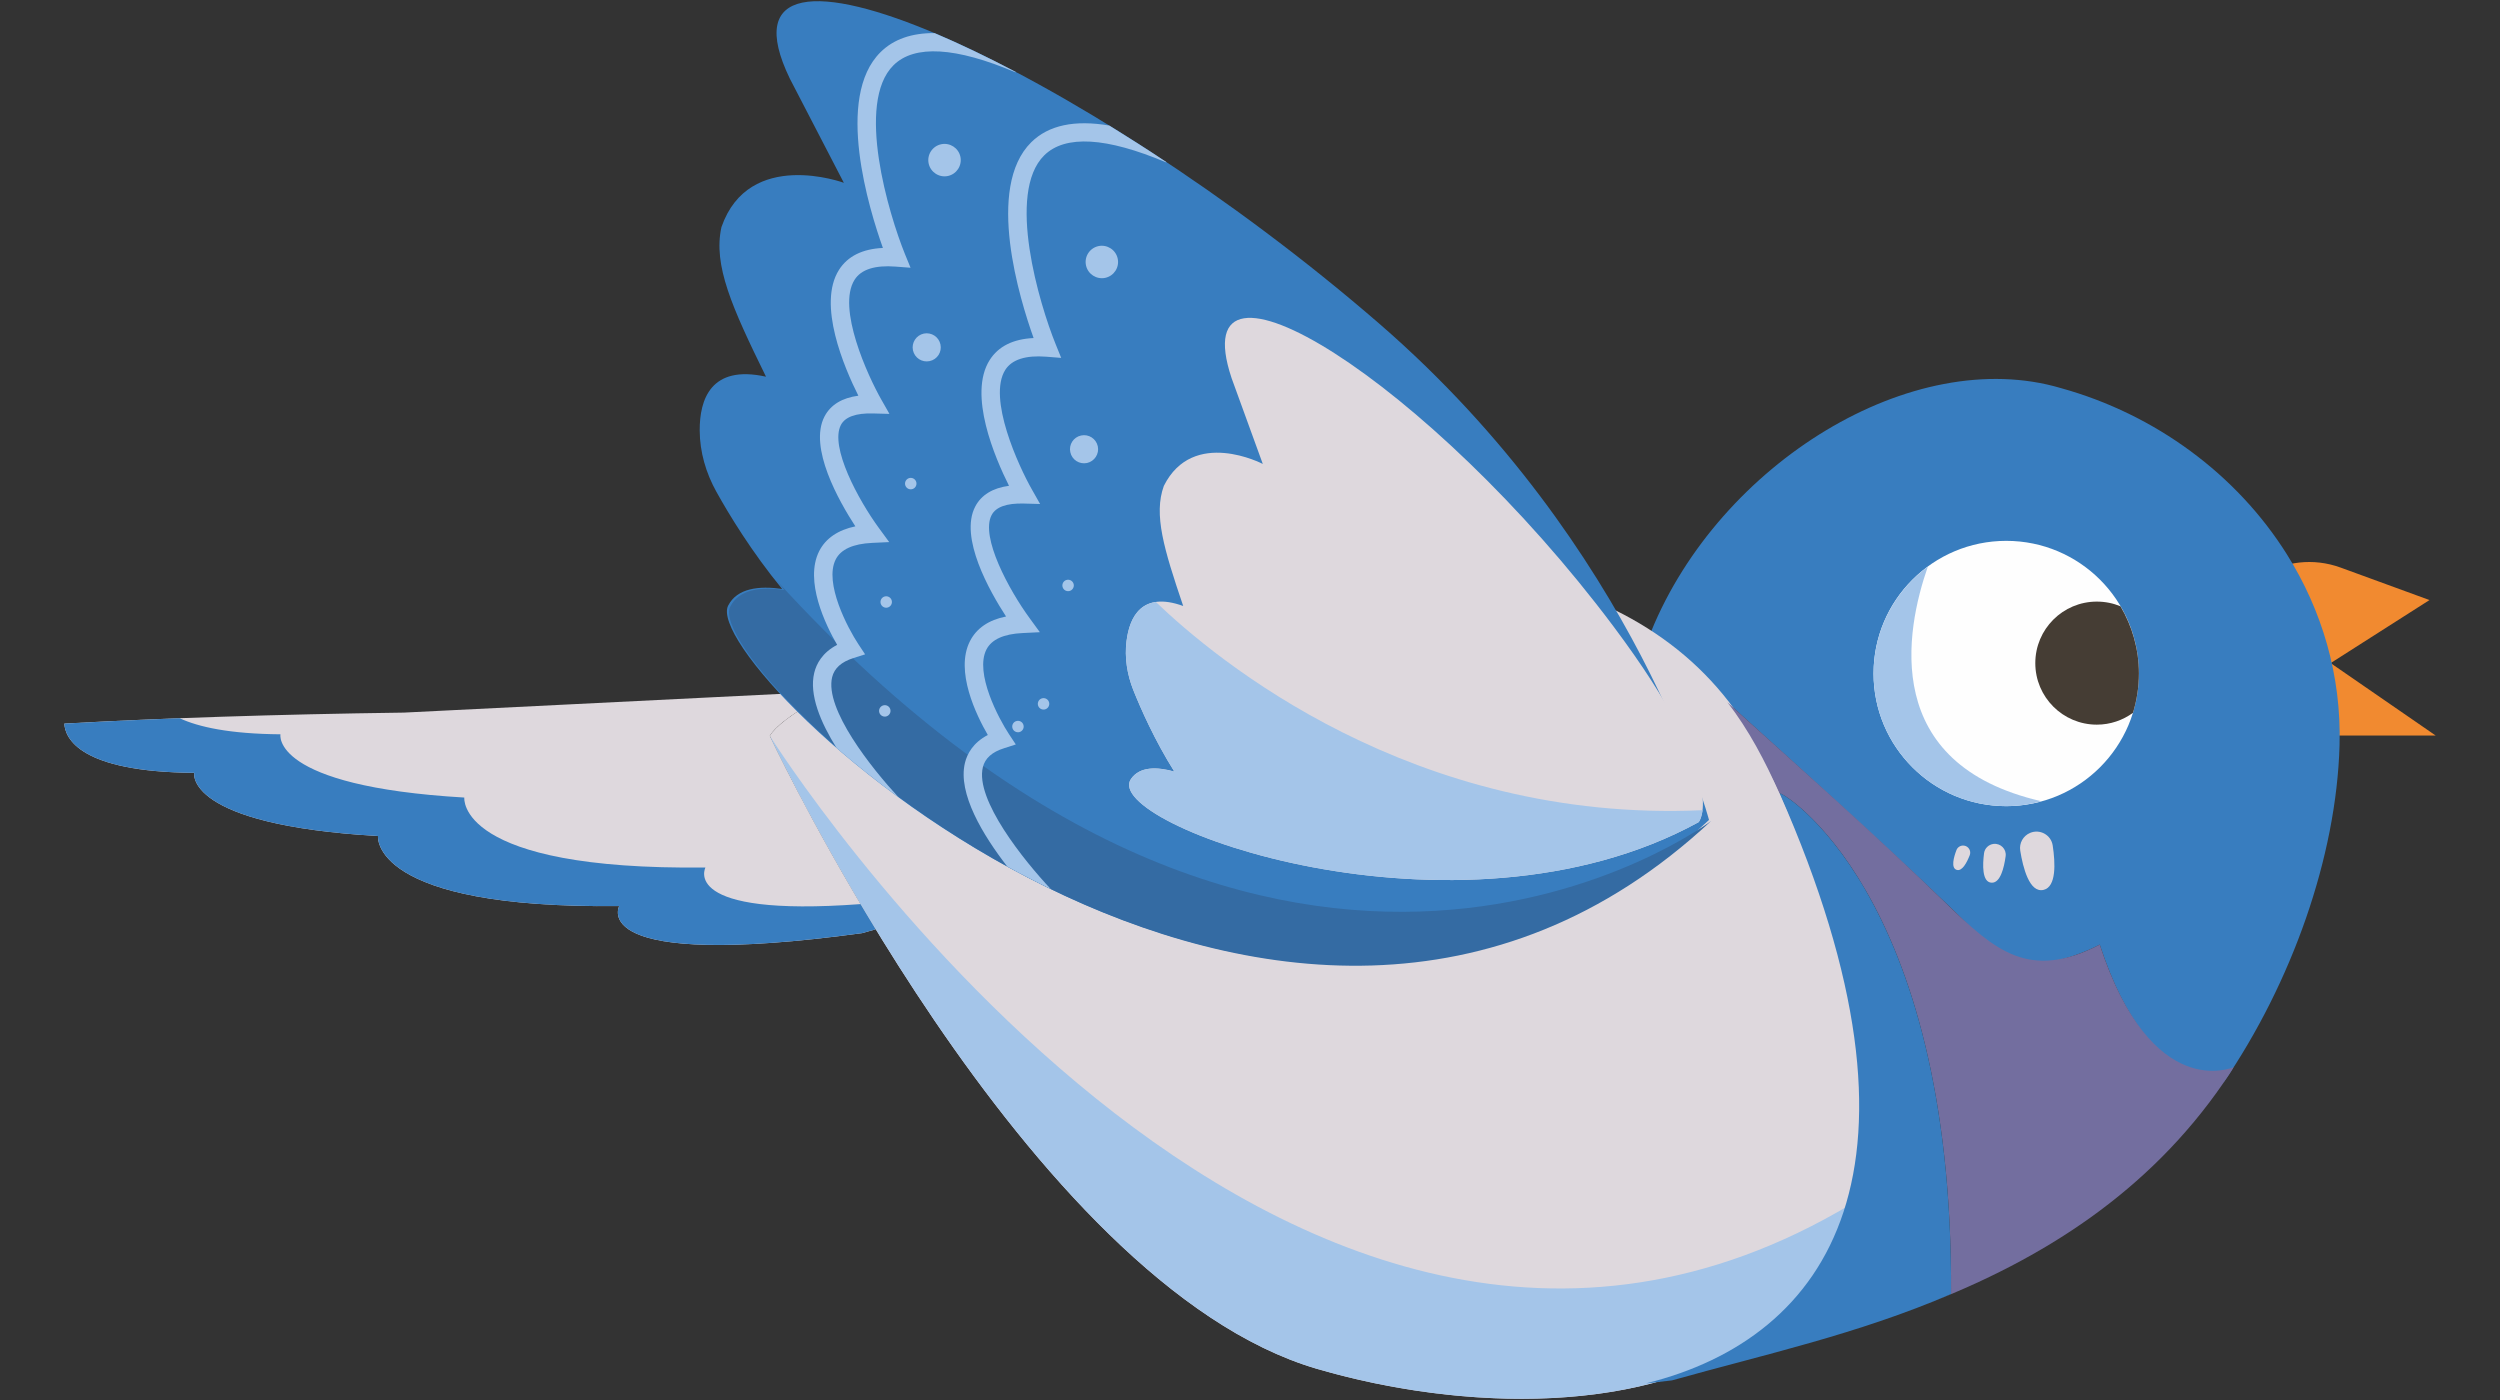 <?xml version="1.0" encoding="UTF-8"?> <svg xmlns="http://www.w3.org/2000/svg" xmlns:xlink="http://www.w3.org/1999/xlink" xmlns:xodm="http://www.corel.com/coreldraw/odm/2003" xml:space="preserve" width="500px" height="280px" version="1.1" style="shape-rendering:geometricPrecision; text-rendering:geometricPrecision; image-rendering:optimizeQuality; fill-rule:evenodd; clip-rule:evenodd" viewBox="0 0 500 280"><rect x="0" y="0" width="500" height="280" fill="#333333" stroke="none"/> <defs> <style type="text/css"> .fil5 {fill:#FEFEFE;fill-rule:nonzero} .fil0 {fill:#F18A30;fill-rule:nonzero} .fil2 {fill:#DED8DD;fill-rule:nonzero} .fil4 {fill:#A4C5E9;fill-rule:nonzero} .fil6 {fill:#453D34;fill-rule:nonzero} .fil3 {fill:#736E9F;fill-rule:nonzero} .fil1 {fill:#387DBF;fill-rule:nonzero} .fil7 {fill:#346BA3;fill-rule:nonzero} </style> </defs> <g id="Слой_x0020_1">  <g id="_2472456146416"> <path class="fil0" d="M468.14 113.52l17.76 6.49 -19.77 12.61 21.01 14.49 -26.96 0c-9.96,0 -17.67,-8.7 -16.48,-18.59l0 0c1.41,-11.71 13.36,-19.04 24.44,-15z"></path> <path class="fil1" d="M354.25 154.11c0.71,1.34 1.42,2.71 2.08,4.18 -0.66,-1.47 -1.37,-2.84 -2.08,-4.18z"></path> <path class="fil1" d="M446 213.87c-0.43,0.91 -0.87,1.78 -1.31,2.66 13.65,-19.99 22.59,-45.1 23.22,-67.47 0.4,-13.98 -3.53,-27.04 -10.53,-38.19 -10.02,-15.97 -26.32,-28.02 -45.2,-33.25 -29.68,-8.78 -68.23,15.07 -81.94,48.64 7.95,7.15 14.61,13.37 20.08,21.38 0,0 0,0 0,0 -1.49,-2.55 -3.1,-4.95 -4.85,-7.18 18.68,16.84 47.36,42.93 52,48.54 6.96,8.42 22.48,-0.08 22.48,-0.08 10.43,31.88 25.96,24.92 26.05,24.95z"></path> <path class="fil1" d="M384.91 260.96c-1.07,0.41 -2.15,0.82 -3.23,1.21 1.08,-0.39 2.16,-0.8 3.23,-1.21z"></path> <path class="fil1" d="M351.8 149.9c0.59,0.94 1.18,1.9 1.74,2.91 -0.57,-1.01 -1.15,-1.97 -1.74,-2.91z"></path> <path class="fil2" d="M153.96 147.17c1.3,-2.21 5.78,-5.38 12.56,-8.91l-85.74 4.26c-25.82,0.35 -48.68,1.12 -67.92,2.2 0.16,2.86 2.96,9.66 25.98,9.85 0,0 -2.03,10.38 36.76,12.64 0,0 -1.66,14.58 48.24,14 0,0 -6.85,12.98 48.57,5.42l2.65 -0.75c0.03,-0.01 0.06,-0.02 0.09,-0.04 -13.2,-21.65 -21.19,-38.67 -21.19,-38.67z"></path> <path class="fil2" d="M153.96 147.17c0,0 51.35,109.64 109.47,126.61 58.12,16.97 149.72,4.07 89.5,-121.75 -37.42,-78.2 -190.17,-19.78 -198.97,-4.86z"></path> <path class="fil3" d="M419.95 188.92c-14.04,7.23 -20.83,1.33 -30.68,-8.21 -14.22,-13.8 -29.08,-26.98 -43.8,-40.25 4.32,5.52 7.55,11.82 10.44,18.2 0.01,0.01 0.02,0.02 0.03,0.02 0.12,-0.62 34.72,19.66 34.27,100.12 -1.84,0.8 -3.68,1.53 -5.52,2.25 24.03,-9.21 45.04,-22.75 59.94,-44.39 0.56,-0.82 1.56,-2.25 2.1,-3.22 -0.09,-0.02 -16.35,7.36 -26.78,-24.52z"></path> <path class="fil1" d="M426.59 127.96c-0.93,-3.77 -2.72,-7.14 -5.11,-9.97 -3.97,2.22 -6.65,6.45 -6.65,11.31 0,6.88 5.37,12.5 12.15,12.91 1.23,-4.03 0.99,-8.65 -0.39,-14.25z"></path> <path class="fil1" d="M172.12 180.82c-36.3,2.69 -31.03,-7.32 -31.03,-7.32 -49.9,0.59 -48.23,-13.99 -48.23,-13.99 -38.81,-2.27 -36.77,-12.65 -36.77,-12.65 -10.17,-0.08 -16.39,-1.46 -20.18,-3.22 -8.16,0.32 -15.86,0.68 -23.05,1.08 0.16,2.86 2.96,9.66 25.98,9.85 0,0 -2.04,10.38 36.76,12.64 0,0 -1.66,14.58 48.24,14 0,0 -6.85,12.98 48.57,5.42 0,0 1.14,-0.31 2.74,-0.77 -1.04,-1.71 -2.06,-3.39 -3.03,-5.04z"></path> <path class="fil4" d="M263.43 273.78c39.51,11.53 94.47,9.25 106.71,-32.9 -114.4,68.35 -216.18,-93.71 -216.18,-93.71 0,0 51.35,109.64 109.47,126.61z"></path> <path class="fil5" d="M427.78 134.7c0,14.65 -11.88,26.53 -26.53,26.53 -14.66,0 -26.54,-11.88 -26.54,-26.53 0,-14.66 11.88,-26.53 26.54,-26.53 14.65,0 26.53,11.87 26.53,26.53z"></path> <path class="fil2" d="M406.04 166.57c-1.41,0.59 -2.24,2.06 -1.99,3.57 0.53,3.32 1.83,8.54 4.69,7.83 2.54,-0.63 2.34,-5.33 1.8,-8.88 -0.32,-2.1 -2.54,-3.33 -4.5,-2.52l0 0z"></path> <path class="fil2" d="M398.73 168.78c-0.99,0.11 -1.8,0.88 -1.92,1.87 -0.29,2.21 -0.45,5.81 1.51,5.89 1.74,0.08 2.49,-2.95 2.81,-5.31 0.19,-1.4 -0.99,-2.6 -2.4,-2.45l0 0z"></path> <path class="fil2" d="M392.8 169.12c-0.65,-0.08 -1.28,0.29 -1.51,0.9 -0.52,1.36 -1.17,3.61 0.07,3.96 1.08,0.32 2.02,-1.49 2.59,-2.94 0.33,-0.85 -0.23,-1.8 -1.15,-1.92l0 0z"></path> <path class="fil4" d="M374.71 134.7c0,14.65 11.88,26.53 26.54,26.53 2.44,0 4.8,-0.36 7.05,-0.98 -32.22,-7.37 -27.23,-34.05 -22.73,-46.93 -6.57,4.83 -10.86,12.59 -10.86,21.38z"></path> <path class="fil6" d="M407.06 132.62c0,6.8 5.51,12.31 12.31,12.31 2.7,0 5.19,-0.89 7.22,-2.36 0.77,-2.49 1.19,-5.13 1.19,-7.87 0,-4.91 -1.36,-9.49 -3.68,-13.44 -1.46,-0.61 -3.06,-0.94 -4.73,-0.94 -6.8,0 -12.31,5.51 -12.31,12.3z"></path> <path class="fil1" d="M390.21 258.8c0.46,-80.8 -34.46,-100.92 -34.28,-100.12 33.07,75.02 9.86,108.89 -26.61,117.96 -0.02,0.01 -0.04,0.02 -0.06,0.03 0,0 1.96,-0.21 5.13,-0.59 18.11,-5.09 37.39,-9.29 55.82,-17.28z"></path> <path class="fil1" d="M341.8 163.99c0,0 -14.3,-54.53 -65.97,-99.28 -59.37,-51.42 -135.82,-86.04 -117.85,-48.96l10.79 20.81c0,0 -18.97,-7 -24.48,8.86 -1.69,7.63 2.1,16.03 8.91,29.92 -11.08,-2.46 -13.29,4.62 -13.26,10.77 0.02,4.3 1.25,8.49 3.34,12.25 2.51,4.52 7.06,12.03 13.15,19.43 -4.58,-0.66 -9,-0.19 -10.8,3.33 -6.33,12.37 110.13,123.14 196.17,42.87z"></path> <path class="fil2" d="M339.73 164.43c0,0 6.62,-7.56 -17.02,-39.13 -36.68,-48.98 -86.55,-80.12 -76.39,-49.67l6.24 17.16c0,0 -13.95,-7.3 -19.79,4.39 -2.08,5.73 0,12.6 3.87,24.02 -8.31,-3.01 -10.73,2.23 -11.33,6.99 -0.42,3.32 0.11,6.68 1.34,9.79 1.5,3.75 4.25,10.01 8.22,16.34 -3.48,-0.97 -6.94,-1.05 -8.68,1.49 -6.13,8.92 65,35.21 113.54,8.62z"></path> <path class="fil4" d="M339.73 164.43c0,0 0.56,-0.66 0.77,-2.39 -58.07,2.63 -97.48,-30.25 -109.32,-41.64 -4,0.56 -5.43,4.3 -5.87,7.79 -0.42,3.32 0.11,6.68 1.34,9.79 1.5,3.75 4.25,10.01 8.22,16.34 -3.48,-0.97 -6.94,-1.05 -8.68,1.49 -6.13,8.92 65,35.21 113.54,8.62z"></path> <path class="fil7" d="M155.31 116.08c0.51,0.63 1.02,1.27 1.54,1.91 -4.58,-0.66 -9,-0.19 -10.8,3.33 -6.33,12.38 110.14,123.15 196.18,42.87 0,0 -84.7,63.97 -186.92,-48.11z"></path> <path class="fil4" d="M175.81 105.65c-4.16,-5.68 -9.9,-16.31 -7.63,-20.66 0.85,-1.62 3.02,-2.39 6.43,-2.3l3.28 0.09 -1.62 -2.85c-2.71,-4.76 -8.94,-18.34 -5.35,-23.98 1.31,-2.07 4.07,-2.95 8.21,-2.63l2.98 0.23 -1.13 -2.76c-3.22,-7.95 -9.91,-30.21 -2.27,-37.75 4.19,-4.13 12.4,-3.65 24.4,1.43l0.04 -0.08c-5.76,-3.03 -11.21,-5.64 -16.24,-7.77 -4.57,-0.03 -8.19,1.23 -10.79,3.8 -9.2,9.07 -2.28,31.49 0.46,39.17 -4.1,0.19 -7.05,1.66 -8.78,4.38 -4.38,6.9 1.06,19.57 3.87,25.17 -3.27,0.44 -5.54,1.82 -6.76,4.14 -3.24,6.18 2.89,16.97 6.16,21.99 -3.46,0.73 -5.92,2.38 -7.23,4.95 -3.02,5.98 1.31,14.82 3.59,18.75 -2.99,1.56 -4.15,3.81 -4.58,5.58 -1.07,4.39 1.27,9.95 4.47,15.06 3.75,3.25 7.91,6.58 12.41,9.88 -5.41,-5.84 -14.85,-17.69 -13.3,-24.07 0.45,-1.79 1.84,-3.04 4.26,-3.81l2.33 -0.74 -1.35 -2.04c-2.07,-3.12 -6.92,-12.25 -4.53,-16.94 1.02,-2.02 3.47,-3.13 7.27,-3.31l3.43 -0.16 -2.03 -2.77z"></path> <path class="fil4" d="M221.86 25.11c-6.92,-1.18 -12.14,-0.08 -15.6,3.33 -9.21,9.08 -2.29,31.49 0.46,39.17 -4.1,0.19 -7.05,1.66 -8.78,4.39 -4.38,6.89 1.05,19.56 3.86,25.16 -3.26,0.44 -5.54,1.83 -6.75,4.14 -3.24,6.18 2.89,16.98 6.16,22 -3.49,0.69 -5.93,2.37 -7.23,4.95 -3.03,5.98 1.3,14.81 3.58,18.75 -2.98,1.55 -4.14,3.8 -4.57,5.57 -1.49,6.11 3.62,14.49 8.48,20.76 2.83,1.56 5.73,3.06 8.69,4.49 -5.36,-5.71 -15.17,-17.88 -13.59,-24.37 0.44,-1.8 1.83,-3.05 4.26,-3.81l2.33 -0.75 -1.35 -2.04c-2.07,-3.12 -6.91,-12.24 -4.53,-16.94 1.02,-2.01 3.46,-3.13 7.26,-3.3l3.43 -0.17 -2.02 -2.77c-4.16,-5.68 -9.91,-16.31 -7.63,-20.65 0.85,-1.63 3.01,-2.4 6.43,-2.31l3.27 0.09 -1.61 -2.85c-2.71,-4.75 -8.94,-18.33 -5.35,-23.98 1.31,-2.06 4.07,-2.95 8.2,-2.63l2.98 0.24 -1.12 -2.77c-3.22,-7.94 -9.91,-30.21 -2.27,-37.74 4.19,-4.13 12.4,-3.65 24.4,1.42l0.03 -0.07c-3.85,-2.56 -7.67,-5 -11.42,-7.31z"></path> <path class="fil4" d="M188.09 68.89c0.33,1.52 -0.64,3.01 -2.16,3.33 -1.52,0.33 -3.01,-0.64 -3.34,-2.16 -0.32,-1.52 0.65,-3.01 2.16,-3.34 1.53,-0.32 3.02,0.65 3.34,2.17z"></path> <path class="fil4" d="M183.27 96.48c0.13,0.62 -0.26,1.23 -0.88,1.36 -0.62,0.13 -1.22,-0.26 -1.36,-0.88 -0.13,-0.62 0.27,-1.23 0.88,-1.36 0.62,-0.13 1.23,0.26 1.36,0.88z"></path> <path class="fil4" d="M178.36 120.16c0.13,0.62 -0.26,1.22 -0.88,1.36 -0.62,0.13 -1.22,-0.26 -1.36,-0.88 -0.13,-0.62 0.26,-1.23 0.88,-1.36 0.62,-0.13 1.23,0.26 1.36,0.88z"></path> <path class="fil4" d="M178.08 141.93c0.13,0.62 -0.26,1.23 -0.88,1.37 -0.62,0.13 -1.23,-0.27 -1.36,-0.88 -0.13,-0.62 0.26,-1.23 0.88,-1.36 0.62,-0.14 1.23,0.26 1.36,0.87z"></path> <path class="fil4" d="M192.08 31.34c0.37,1.76 -0.74,3.48 -2.5,3.86 -1.75,0.37 -3.47,-0.75 -3.85,-2.5 -0.37,-1.75 0.74,-3.47 2.5,-3.85 1.75,-0.37 3.47,0.74 3.85,2.49z"></path> <path class="fil4" d="M219.56 89.26c0.32,1.52 -0.65,3.01 -2.16,3.34 -1.52,0.32 -3.02,-0.64 -3.34,-2.17 -0.33,-1.52 0.64,-3.01 2.16,-3.33 1.52,-0.33 3.01,0.64 3.34,2.16z"></path> <path class="fil4" d="M214.74 116.85c0.13,0.62 -0.27,1.23 -0.88,1.36 -0.62,0.13 -1.23,-0.26 -1.36,-0.88 -0.13,-0.62 0.26,-1.23 0.88,-1.36 0.62,-0.13 1.22,0.26 1.36,0.88z"></path> <path class="fil4" d="M209.83 140.53c0.13,0.62 -0.27,1.23 -0.88,1.36 -0.62,0.13 -1.23,-0.26 -1.36,-0.88 -0.13,-0.62 0.26,-1.23 0.88,-1.36 0.62,-0.13 1.23,0.26 1.36,0.88z"></path> <path class="fil4" d="M204.69 144.99c0.18,0.61 -0.18,1.25 -0.78,1.42 -0.61,0.17 -1.25,-0.18 -1.42,-0.79 -0.17,-0.61 0.18,-1.24 0.79,-1.41 0.61,-0.18 1.24,0.18 1.41,0.78z"></path> <path class="fil4" d="M223.54 51.72c0.38,1.75 -0.74,3.47 -2.49,3.85 -1.75,0.37 -3.48,-0.75 -3.85,-2.49 -0.38,-1.76 0.74,-3.48 2.49,-3.86 1.75,-0.37 3.48,0.75 3.85,2.5z"></path> </g> </g> </svg> 